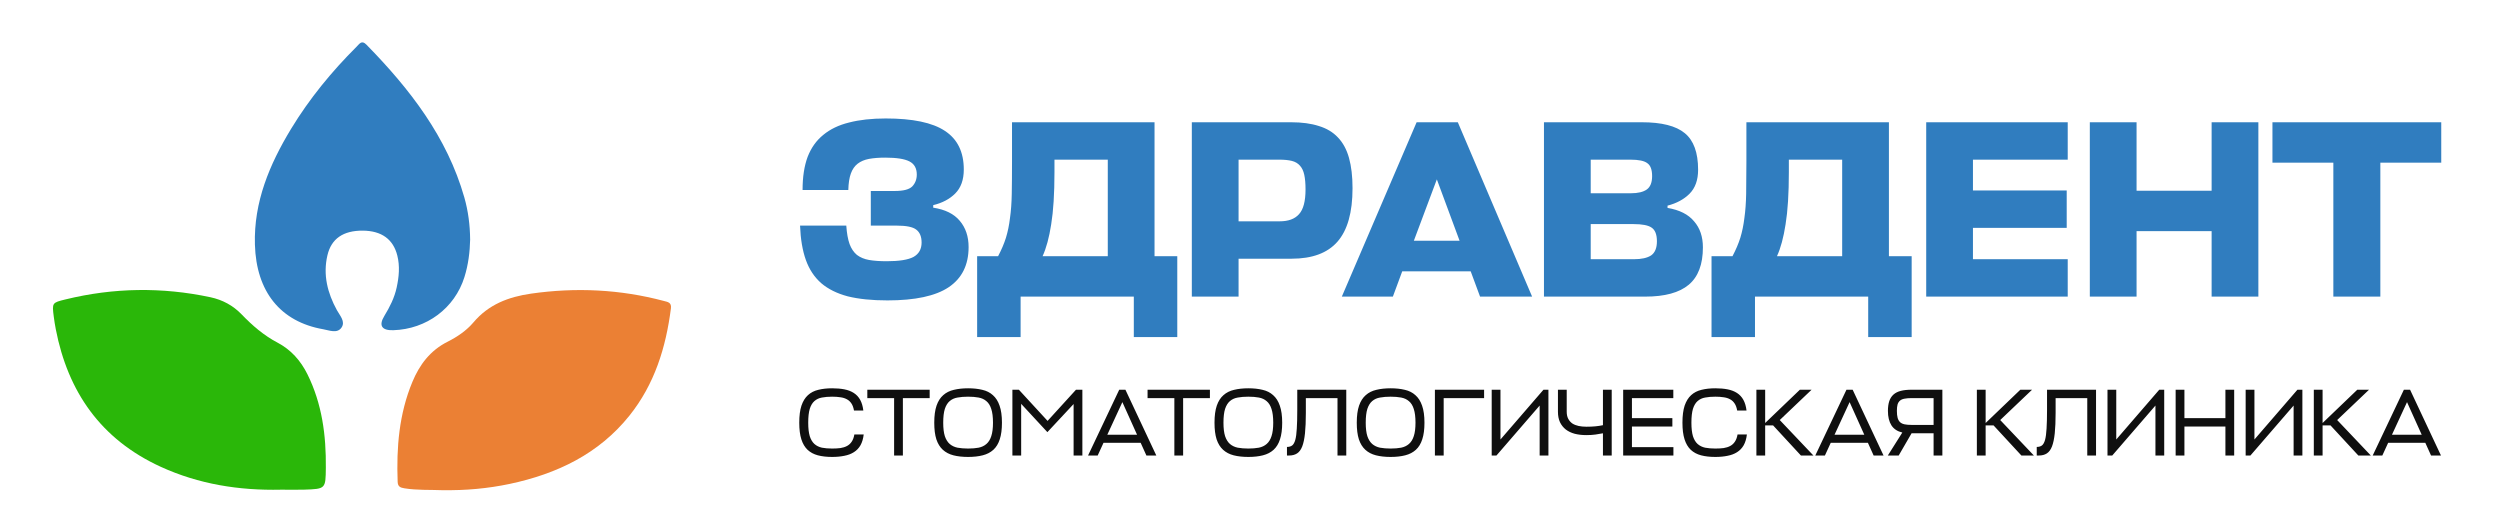 <svg width="236" height="50" viewBox="0 0 236 50" fill="none" xmlns="http://www.w3.org/2000/svg">
<path d="M26.515 46.227C22.576 46.315 18.756 45.707 15.166 44.062C9.511 41.47 6.412 36.982 5.268 31.087C5.191 30.69 5.127 30.292 5.076 29.892C4.91 28.585 4.91 28.575 6.192 28.262C10.732 27.152 15.289 27.087 19.859 28.057C21.013 28.305 22.004 28.84 22.818 29.687C23.814 30.722 24.894 31.657 26.181 32.335C27.48 33.017 28.384 34.05 29.02 35.327C30.406 38.122 30.792 41.102 30.759 44.16C30.738 46.145 30.743 46.155 28.732 46.222C27.991 46.247 27.253 46.225 26.518 46.225L26.515 46.227Z" fill="#2AB709"/>
<path d="M41.796 46.275C40.591 46.225 39.381 46.29 38.178 46.097C37.767 46.032 37.553 45.922 37.538 45.472C37.417 42.245 37.67 39.072 38.931 36.047C39.603 34.432 40.606 33.087 42.251 32.26C43.17 31.797 44.041 31.205 44.699 30.427C46.126 28.742 47.993 28.025 50.143 27.717C54.373 27.115 58.543 27.312 62.669 28.41C63.034 28.505 63.406 28.547 63.335 29.11C62.863 32.8 61.795 36.27 59.411 39.245C56.52 42.847 52.591 44.73 48.12 45.68C46.042 46.12 43.931 46.305 41.799 46.272L41.796 46.275Z" fill="#EB8034"/>
<path d="M44.383 22.58C44.357 23.795 44.206 24.995 43.841 26.16C42.922 29.095 40.272 31.072 37.127 31.172C36.049 31.207 35.72 30.74 36.284 29.82C36.802 28.97 37.239 28.102 37.448 27.13C37.663 26.135 37.76 25.135 37.507 24.127C37.124 22.587 36.023 21.787 34.252 21.772C32.403 21.76 31.274 22.527 30.907 24.107C30.48 25.942 30.912 27.65 31.8 29.272C32.089 29.802 32.635 30.355 32.234 30.93C31.829 31.51 31.083 31.182 30.514 31.082C26.472 30.375 24.189 27.532 24.064 23.085C23.949 19.07 25.438 15.525 27.483 12.155C29.209 9.315 31.31 6.752 33.675 4.395C33.93 4.142 34.142 3.755 34.586 4.212C38.689 8.4 42.21 12.94 43.834 18.642C44.201 19.93 44.367 21.245 44.38 22.58H44.383Z" fill="#307DBF"/>
<path d="M91.436 23.325C91.436 25.01 90.807 26.274 89.551 27.117C88.311 27.944 86.386 28.358 83.778 28.358C82.315 28.358 81.067 28.231 80.033 27.976C79.016 27.706 78.181 27.292 77.528 26.736C76.876 26.163 76.391 25.432 76.073 24.541C75.755 23.651 75.573 22.569 75.525 21.297H79.89C79.938 22.013 80.041 22.593 80.2 23.038C80.359 23.468 80.59 23.81 80.892 24.064C81.21 24.303 81.592 24.462 82.037 24.541C82.498 24.621 83.055 24.66 83.707 24.66C84.884 24.66 85.726 24.525 86.235 24.255C86.744 23.969 86.999 23.515 86.999 22.895C86.999 22.339 86.832 21.933 86.498 21.679C86.18 21.424 85.559 21.297 84.637 21.297H82.204V18.029H84.47C85.281 18.029 85.83 17.886 86.116 17.6C86.402 17.297 86.545 16.924 86.545 16.478C86.545 15.89 86.315 15.477 85.854 15.238C85.392 14.999 84.629 14.88 83.564 14.88C82.975 14.88 82.466 14.92 82.037 14.999C81.608 15.079 81.25 15.23 80.963 15.453C80.677 15.675 80.463 15.985 80.32 16.383C80.176 16.781 80.097 17.297 80.081 17.933H75.763C75.763 16.709 75.922 15.667 76.24 14.809C76.574 13.95 77.067 13.258 77.719 12.733C78.371 12.193 79.182 11.803 80.153 11.565C81.138 11.31 82.291 11.183 83.611 11.183C86.156 11.183 88.016 11.572 89.193 12.352C90.386 13.131 90.982 14.348 90.982 16.001C90.982 16.971 90.712 17.727 90.171 18.267C89.647 18.792 88.955 19.158 88.096 19.365V19.603C89.225 19.778 90.06 20.192 90.601 20.844C91.157 21.496 91.436 22.323 91.436 23.325ZM108.988 24.183H111.135V31.817H107.032V28H96.345V31.817H92.242V24.183H94.222C94.54 23.579 94.787 22.999 94.962 22.442C95.137 21.869 95.264 21.249 95.343 20.581C95.439 19.913 95.494 19.158 95.51 18.315C95.526 17.456 95.534 16.431 95.534 15.238V11.541H108.988V24.183ZM99.542 16.24C99.542 18.275 99.438 19.921 99.232 21.178C99.041 22.418 98.77 23.42 98.421 24.183H104.575V15.071H99.542V16.24ZM127.679 17.767C127.679 20.057 127.202 21.742 126.248 22.824C125.31 23.889 123.871 24.422 121.93 24.422H116.921V28H112.508V11.541H121.883C122.901 11.541 123.775 11.66 124.507 11.898C125.238 12.121 125.835 12.479 126.296 12.972C126.773 13.465 127.123 14.109 127.345 14.904C127.568 15.699 127.679 16.653 127.679 17.767ZM116.921 15.071V20.892H120.809C121.62 20.892 122.225 20.669 122.622 20.224C123.036 19.778 123.242 18.999 123.242 17.886C123.242 17.329 123.203 16.868 123.123 16.502C123.044 16.137 122.909 15.85 122.718 15.643C122.527 15.421 122.272 15.27 121.954 15.19C121.636 15.111 121.239 15.071 120.762 15.071H116.921ZM133.729 11.541H137.618L144.631 28H139.717L138.834 25.615H132.37L131.487 28H126.669L133.729 11.541ZM133.467 22.728H137.785L135.638 16.932L133.467 22.728ZM157.415 19.627C158.544 19.818 159.379 20.239 159.92 20.892C160.476 21.528 160.754 22.347 160.754 23.348C160.754 24.955 160.309 26.131 159.419 26.879C158.528 27.626 157.16 28 155.316 28H145.75V11.541H154.982C156.858 11.541 158.21 11.883 159.037 12.566C159.88 13.25 160.301 14.403 160.301 16.025C160.301 16.995 160.031 17.751 159.49 18.291C158.965 18.816 158.274 19.19 157.415 19.413V19.627ZM150.163 21.154V24.47H154.242C154.958 24.47 155.499 24.35 155.864 24.112C156.23 23.857 156.413 23.412 156.413 22.776C156.413 22.14 156.246 21.71 155.912 21.488C155.594 21.265 155.022 21.154 154.195 21.154H150.163ZM150.163 15.071V18.244H153.956C154.624 18.244 155.125 18.124 155.459 17.886C155.793 17.647 155.96 17.226 155.96 16.622C155.96 16.017 155.809 15.612 155.507 15.405C155.22 15.182 154.688 15.071 153.908 15.071H150.163ZM178.314 24.183H180.461V31.817H176.358V28H165.671V31.817H161.568V24.183H163.548C163.866 23.579 164.113 22.999 164.288 22.442C164.463 21.869 164.59 21.249 164.67 20.581C164.765 19.913 164.821 19.158 164.837 18.315C164.852 17.456 164.86 16.431 164.86 15.238V11.541H178.314V24.183ZM168.868 16.24C168.868 18.275 168.764 19.921 168.558 21.178C168.367 22.418 168.097 23.42 167.747 24.183H173.901V15.071H168.868V16.24ZM195.193 28H181.834V11.541H195.193V15.071H186.247V17.981H195.097V21.512H186.247V24.47H195.193V28ZM201.692 18.005H208.777V11.541H213.19V28H208.777V21.822H201.692V28H197.279V11.541H201.692V18.005ZM230.454 15.357H224.705V28H220.268V15.357H214.519V11.541H230.454V15.357Z" fill="#307DBF"/>
<path d="M81.534 41.011C81.486 41.419 81.384 41.761 81.228 42.037C81.072 42.307 80.865 42.523 80.607 42.685C80.355 42.847 80.055 42.961 79.707 43.027C79.365 43.099 78.981 43.135 78.555 43.135C78.045 43.135 77.595 43.084 77.205 42.982C76.821 42.88 76.497 42.706 76.233 42.46C75.975 42.214 75.78 41.884 75.648 41.47C75.516 41.056 75.45 40.534 75.45 39.904C75.45 39.25 75.519 38.713 75.657 38.293C75.801 37.873 76.005 37.543 76.269 37.303C76.539 37.057 76.866 36.889 77.25 36.799C77.634 36.703 78.069 36.655 78.555 36.655C78.981 36.655 79.365 36.688 79.707 36.754C80.049 36.82 80.346 36.934 80.598 37.096C80.85 37.258 81.051 37.474 81.201 37.744C81.351 38.014 81.45 38.35 81.498 38.752H80.616C80.568 38.476 80.487 38.254 80.373 38.086C80.259 37.912 80.115 37.78 79.941 37.69C79.767 37.594 79.563 37.531 79.329 37.501C79.101 37.465 78.843 37.447 78.555 37.447C78.195 37.447 77.874 37.474 77.592 37.528C77.316 37.576 77.079 37.687 76.881 37.861C76.689 38.029 76.542 38.275 76.44 38.599C76.344 38.923 76.296 39.358 76.296 39.904C76.296 40.426 76.344 40.849 76.44 41.173C76.542 41.491 76.689 41.737 76.881 41.911C77.079 42.085 77.316 42.202 77.592 42.262C77.874 42.316 78.195 42.343 78.555 42.343C78.843 42.343 79.104 42.328 79.338 42.298C79.572 42.262 79.779 42.196 79.959 42.1C80.139 42.004 80.286 41.869 80.4 41.695C80.52 41.521 80.604 41.293 80.652 41.011H81.534ZM87.761 37.582H85.232V43H84.404V37.582H81.875V36.79H87.761V37.582ZM91.389 43.135C90.867 43.135 90.405 43.084 90.003 42.982C89.607 42.88 89.274 42.706 89.004 42.46C88.734 42.214 88.53 41.884 88.392 41.47C88.26 41.056 88.194 40.534 88.194 39.904C88.194 39.25 88.266 38.713 88.41 38.293C88.554 37.873 88.764 37.543 89.04 37.303C89.316 37.057 89.652 36.889 90.048 36.799C90.444 36.703 90.891 36.655 91.389 36.655C91.887 36.655 92.334 36.703 92.73 36.799C93.126 36.889 93.459 37.057 93.729 37.303C94.005 37.543 94.215 37.873 94.359 38.293C94.509 38.713 94.584 39.25 94.584 39.904C94.584 40.534 94.515 41.056 94.377 41.47C94.245 41.884 94.044 42.214 93.774 42.46C93.504 42.706 93.168 42.88 92.766 42.982C92.37 43.084 91.911 43.135 91.389 43.135ZM91.389 42.343C91.761 42.343 92.091 42.316 92.379 42.262C92.673 42.202 92.919 42.085 93.117 41.911C93.321 41.737 93.474 41.491 93.576 41.173C93.684 40.849 93.738 40.426 93.738 39.904C93.738 39.364 93.684 38.932 93.576 38.608C93.474 38.284 93.321 38.038 93.117 37.87C92.919 37.696 92.673 37.582 92.379 37.528C92.091 37.474 91.761 37.447 91.389 37.447C91.017 37.447 90.684 37.474 90.39 37.528C90.102 37.576 89.856 37.687 89.652 37.861C89.454 38.029 89.301 38.275 89.193 38.599C89.091 38.923 89.04 39.358 89.04 39.904C89.04 40.426 89.091 40.849 89.193 41.173C89.301 41.491 89.454 41.737 89.652 41.911C89.856 42.085 90.102 42.202 90.39 42.262C90.684 42.316 91.017 42.343 91.389 42.343ZM96.398 38.122V43H95.57V36.79H96.182L98.891 39.733L101.573 36.79H102.176V43H101.348V38.14L98.873 40.795L96.398 38.122ZM105.655 36.79H106.24L109.156 43H108.22L107.68 41.803H104.17L103.621 43H102.712L105.655 36.79ZM104.53 41.038H107.338L105.952 37.96L104.53 41.038ZM114.216 37.582H111.687V43H110.859V37.582H108.33V36.79H114.216V37.582ZM117.844 43.135C117.322 43.135 116.86 43.084 116.458 42.982C116.062 42.88 115.729 42.706 115.459 42.46C115.189 42.214 114.985 41.884 114.847 41.47C114.715 41.056 114.649 40.534 114.649 39.904C114.649 39.25 114.721 38.713 114.865 38.293C115.009 37.873 115.219 37.543 115.495 37.303C115.771 37.057 116.107 36.889 116.503 36.799C116.899 36.703 117.346 36.655 117.844 36.655C118.342 36.655 118.789 36.703 119.185 36.799C119.581 36.889 119.914 37.057 120.184 37.303C120.46 37.543 120.67 37.873 120.814 38.293C120.964 38.713 121.039 39.25 121.039 39.904C121.039 40.534 120.97 41.056 120.832 41.47C120.7 41.884 120.499 42.214 120.229 42.46C119.959 42.706 119.623 42.88 119.221 42.982C118.825 43.084 118.366 43.135 117.844 43.135ZM117.844 42.343C118.216 42.343 118.546 42.316 118.834 42.262C119.128 42.202 119.374 42.085 119.572 41.911C119.776 41.737 119.929 41.491 120.031 41.173C120.139 40.849 120.193 40.426 120.193 39.904C120.193 39.364 120.139 38.932 120.031 38.608C119.929 38.284 119.776 38.038 119.572 37.87C119.374 37.696 119.128 37.582 118.834 37.528C118.546 37.474 118.216 37.447 117.844 37.447C117.472 37.447 117.139 37.474 116.845 37.528C116.557 37.576 116.311 37.687 116.107 37.861C115.909 38.029 115.756 38.275 115.648 38.599C115.546 38.923 115.495 39.358 115.495 39.904C115.495 40.426 115.546 40.849 115.648 41.173C115.756 41.491 115.909 41.737 116.107 41.911C116.311 42.085 116.557 42.202 116.845 42.262C117.139 42.316 117.472 42.343 117.844 42.343ZM123.272 38.968C123.272 39.742 123.245 40.387 123.191 40.903C123.137 41.419 123.05 41.833 122.93 42.145C122.81 42.451 122.648 42.67 122.444 42.802C122.24 42.934 121.991 43 121.697 43H121.49V42.19C121.688 42.19 121.85 42.145 121.976 42.055C122.102 41.959 122.201 41.785 122.273 41.533C122.345 41.275 122.393 40.918 122.417 40.462C122.447 40.006 122.462 39.418 122.462 38.698V36.79H127.088V43H126.26V37.582H123.272V38.968ZM131.274 43.135C130.752 43.135 130.29 43.084 129.888 42.982C129.492 42.88 129.159 42.706 128.889 42.46C128.619 42.214 128.415 41.884 128.277 41.47C128.145 41.056 128.079 40.534 128.079 39.904C128.079 39.25 128.151 38.713 128.295 38.293C128.439 37.873 128.649 37.543 128.925 37.303C129.201 37.057 129.537 36.889 129.933 36.799C130.329 36.703 130.776 36.655 131.274 36.655C131.772 36.655 132.219 36.703 132.615 36.799C133.011 36.889 133.344 37.057 133.614 37.303C133.89 37.543 134.1 37.873 134.244 38.293C134.394 38.713 134.469 39.25 134.469 39.904C134.469 40.534 134.4 41.056 134.262 41.47C134.13 41.884 133.929 42.214 133.659 42.46C133.389 42.706 133.053 42.88 132.651 42.982C132.255 43.084 131.796 43.135 131.274 43.135ZM131.274 42.343C131.646 42.343 131.976 42.316 132.264 42.262C132.558 42.202 132.804 42.085 133.002 41.911C133.206 41.737 133.359 41.491 133.461 41.173C133.569 40.849 133.623 40.426 133.623 39.904C133.623 39.364 133.569 38.932 133.461 38.608C133.359 38.284 133.206 38.038 133.002 37.87C132.804 37.696 132.558 37.582 132.264 37.528C131.976 37.474 131.646 37.447 131.274 37.447C130.902 37.447 130.569 37.474 130.275 37.528C129.987 37.576 129.741 37.687 129.537 37.861C129.339 38.029 129.186 38.275 129.078 38.599C128.976 38.923 128.925 39.358 128.925 39.904C128.925 40.426 128.976 40.849 129.078 41.173C129.186 41.491 129.339 41.737 129.537 41.911C129.741 42.085 129.987 42.202 130.275 42.262C130.569 42.316 130.902 42.343 131.274 42.343ZM140.099 37.582H136.283V43H135.455V36.79H140.099V37.582ZM141.644 41.488L145.703 36.79H146.171V43H145.343V38.284L141.266 43H140.816V36.79H141.644V41.488ZM147.07 36.79H147.898V38.869C147.898 39.133 147.946 39.355 148.042 39.535C148.138 39.715 148.267 39.862 148.429 39.976C148.597 40.084 148.792 40.162 149.014 40.21C149.242 40.258 149.488 40.282 149.752 40.282C150.076 40.282 150.361 40.27 150.607 40.246C150.853 40.222 151.09 40.186 151.318 40.138V36.79H152.146V43H151.318V40.903C151.09 40.939 150.856 40.978 150.616 41.02C150.382 41.056 150.094 41.074 149.752 41.074C149.35 41.074 148.984 41.032 148.654 40.948C148.324 40.858 148.042 40.723 147.808 40.543C147.574 40.357 147.391 40.126 147.259 39.85C147.133 39.574 147.07 39.247 147.07 38.869V36.79ZM157.97 43H153.227V36.79H157.961V37.582H154.055V39.472H157.871V40.264H154.055V42.208H157.97V43ZM164.907 41.011C164.859 41.419 164.757 41.761 164.601 42.037C164.445 42.307 164.238 42.523 163.98 42.685C163.728 42.847 163.428 42.961 163.08 43.027C162.738 43.099 162.354 43.135 161.928 43.135C161.418 43.135 160.968 43.084 160.578 42.982C160.194 42.88 159.87 42.706 159.606 42.46C159.348 42.214 159.153 41.884 159.021 41.47C158.889 41.056 158.823 40.534 158.823 39.904C158.823 39.25 158.892 38.713 159.03 38.293C159.174 37.873 159.378 37.543 159.642 37.303C159.912 37.057 160.239 36.889 160.623 36.799C161.007 36.703 161.442 36.655 161.928 36.655C162.354 36.655 162.738 36.688 163.08 36.754C163.422 36.82 163.719 36.934 163.971 37.096C164.223 37.258 164.424 37.474 164.574 37.744C164.724 38.014 164.823 38.35 164.871 38.752H163.989C163.941 38.476 163.86 38.254 163.746 38.086C163.632 37.912 163.488 37.78 163.314 37.69C163.14 37.594 162.936 37.531 162.702 37.501C162.474 37.465 162.216 37.447 161.928 37.447C161.568 37.447 161.247 37.474 160.965 37.528C160.689 37.576 160.452 37.687 160.254 37.861C160.062 38.029 159.915 38.275 159.813 38.599C159.717 38.923 159.669 39.358 159.669 39.904C159.669 40.426 159.717 40.849 159.813 41.173C159.915 41.491 160.062 41.737 160.254 41.911C160.452 42.085 160.689 42.202 160.965 42.262C161.247 42.316 161.568 42.343 161.928 42.343C162.216 42.343 162.477 42.328 162.711 42.298C162.945 42.262 163.152 42.196 163.332 42.1C163.512 42.004 163.659 41.869 163.773 41.695C163.893 41.521 163.977 41.293 164.025 41.011H164.907ZM170.007 43L167.379 40.156H166.632V43H165.804V36.79H166.632V39.931L169.908 36.79H171.015L168.009 39.652L171.186 43H170.007ZM174.306 36.79H174.891L177.807 43H176.871L176.331 41.803H172.821L172.272 43H171.363L174.306 36.79ZM173.181 41.038H175.989L174.603 37.96L173.181 41.038ZM183.359 36.79V43H182.531V40.903H180.452L179.237 43H178.211L179.579 40.831C179.117 40.723 178.775 40.498 178.553 40.156C178.331 39.808 178.22 39.352 178.22 38.788C178.22 38.428 178.262 38.122 178.346 37.87C178.43 37.618 178.562 37.411 178.742 37.249C178.922 37.087 179.153 36.97 179.435 36.898C179.717 36.826 180.056 36.79 180.452 36.79H183.359ZM179.066 38.788C179.066 39.058 179.09 39.28 179.138 39.454C179.186 39.622 179.264 39.757 179.372 39.859C179.48 39.955 179.621 40.021 179.795 40.057C179.969 40.093 180.182 40.111 180.434 40.111H182.531V37.582H180.452C180.188 37.582 179.966 37.6 179.786 37.636C179.612 37.666 179.471 37.726 179.363 37.816C179.255 37.906 179.177 38.029 179.129 38.185C179.087 38.341 179.066 38.542 179.066 38.788ZM190.819 43L188.191 40.156H187.444V43H186.616V36.79H187.444V39.931L190.72 36.79H191.827L188.821 39.652L191.998 43H190.819ZM194.05 38.968C194.05 39.742 194.023 40.387 193.969 40.903C193.915 41.419 193.828 41.833 193.708 42.145C193.588 42.451 193.426 42.67 193.222 42.802C193.018 42.934 192.769 43 192.475 43H192.268V42.19C192.466 42.19 192.628 42.145 192.754 42.055C192.88 41.959 192.979 41.785 193.051 41.533C193.123 41.275 193.171 40.918 193.195 40.462C193.225 40.006 193.24 39.418 193.24 38.698V36.79H197.866V43H197.038V37.582H194.05V38.968ZM199.775 41.488L203.834 36.79H204.302V43H203.474V38.284L199.397 43H198.947V36.79H199.775V41.488ZM206.209 39.472H210.079V36.79H210.907V43H210.079V40.264H206.209V43H205.381V36.79H206.209V39.472ZM212.818 41.488L216.877 36.79H217.345V43H216.517V38.284L212.44 43H211.99V36.79H212.818V41.488ZM222.627 43L219.999 40.156H219.252V43H218.424V36.79H219.252V39.931L222.528 36.79H223.635L220.629 39.652L223.806 43H222.627ZM226.926 36.79H227.511L230.427 43H229.491L228.951 41.803H225.441L224.892 43H223.983L226.926 36.79ZM225.801 41.038H228.609L227.223 37.96L225.801 41.038Z" fill="#0F0F0F"/>
</svg>

